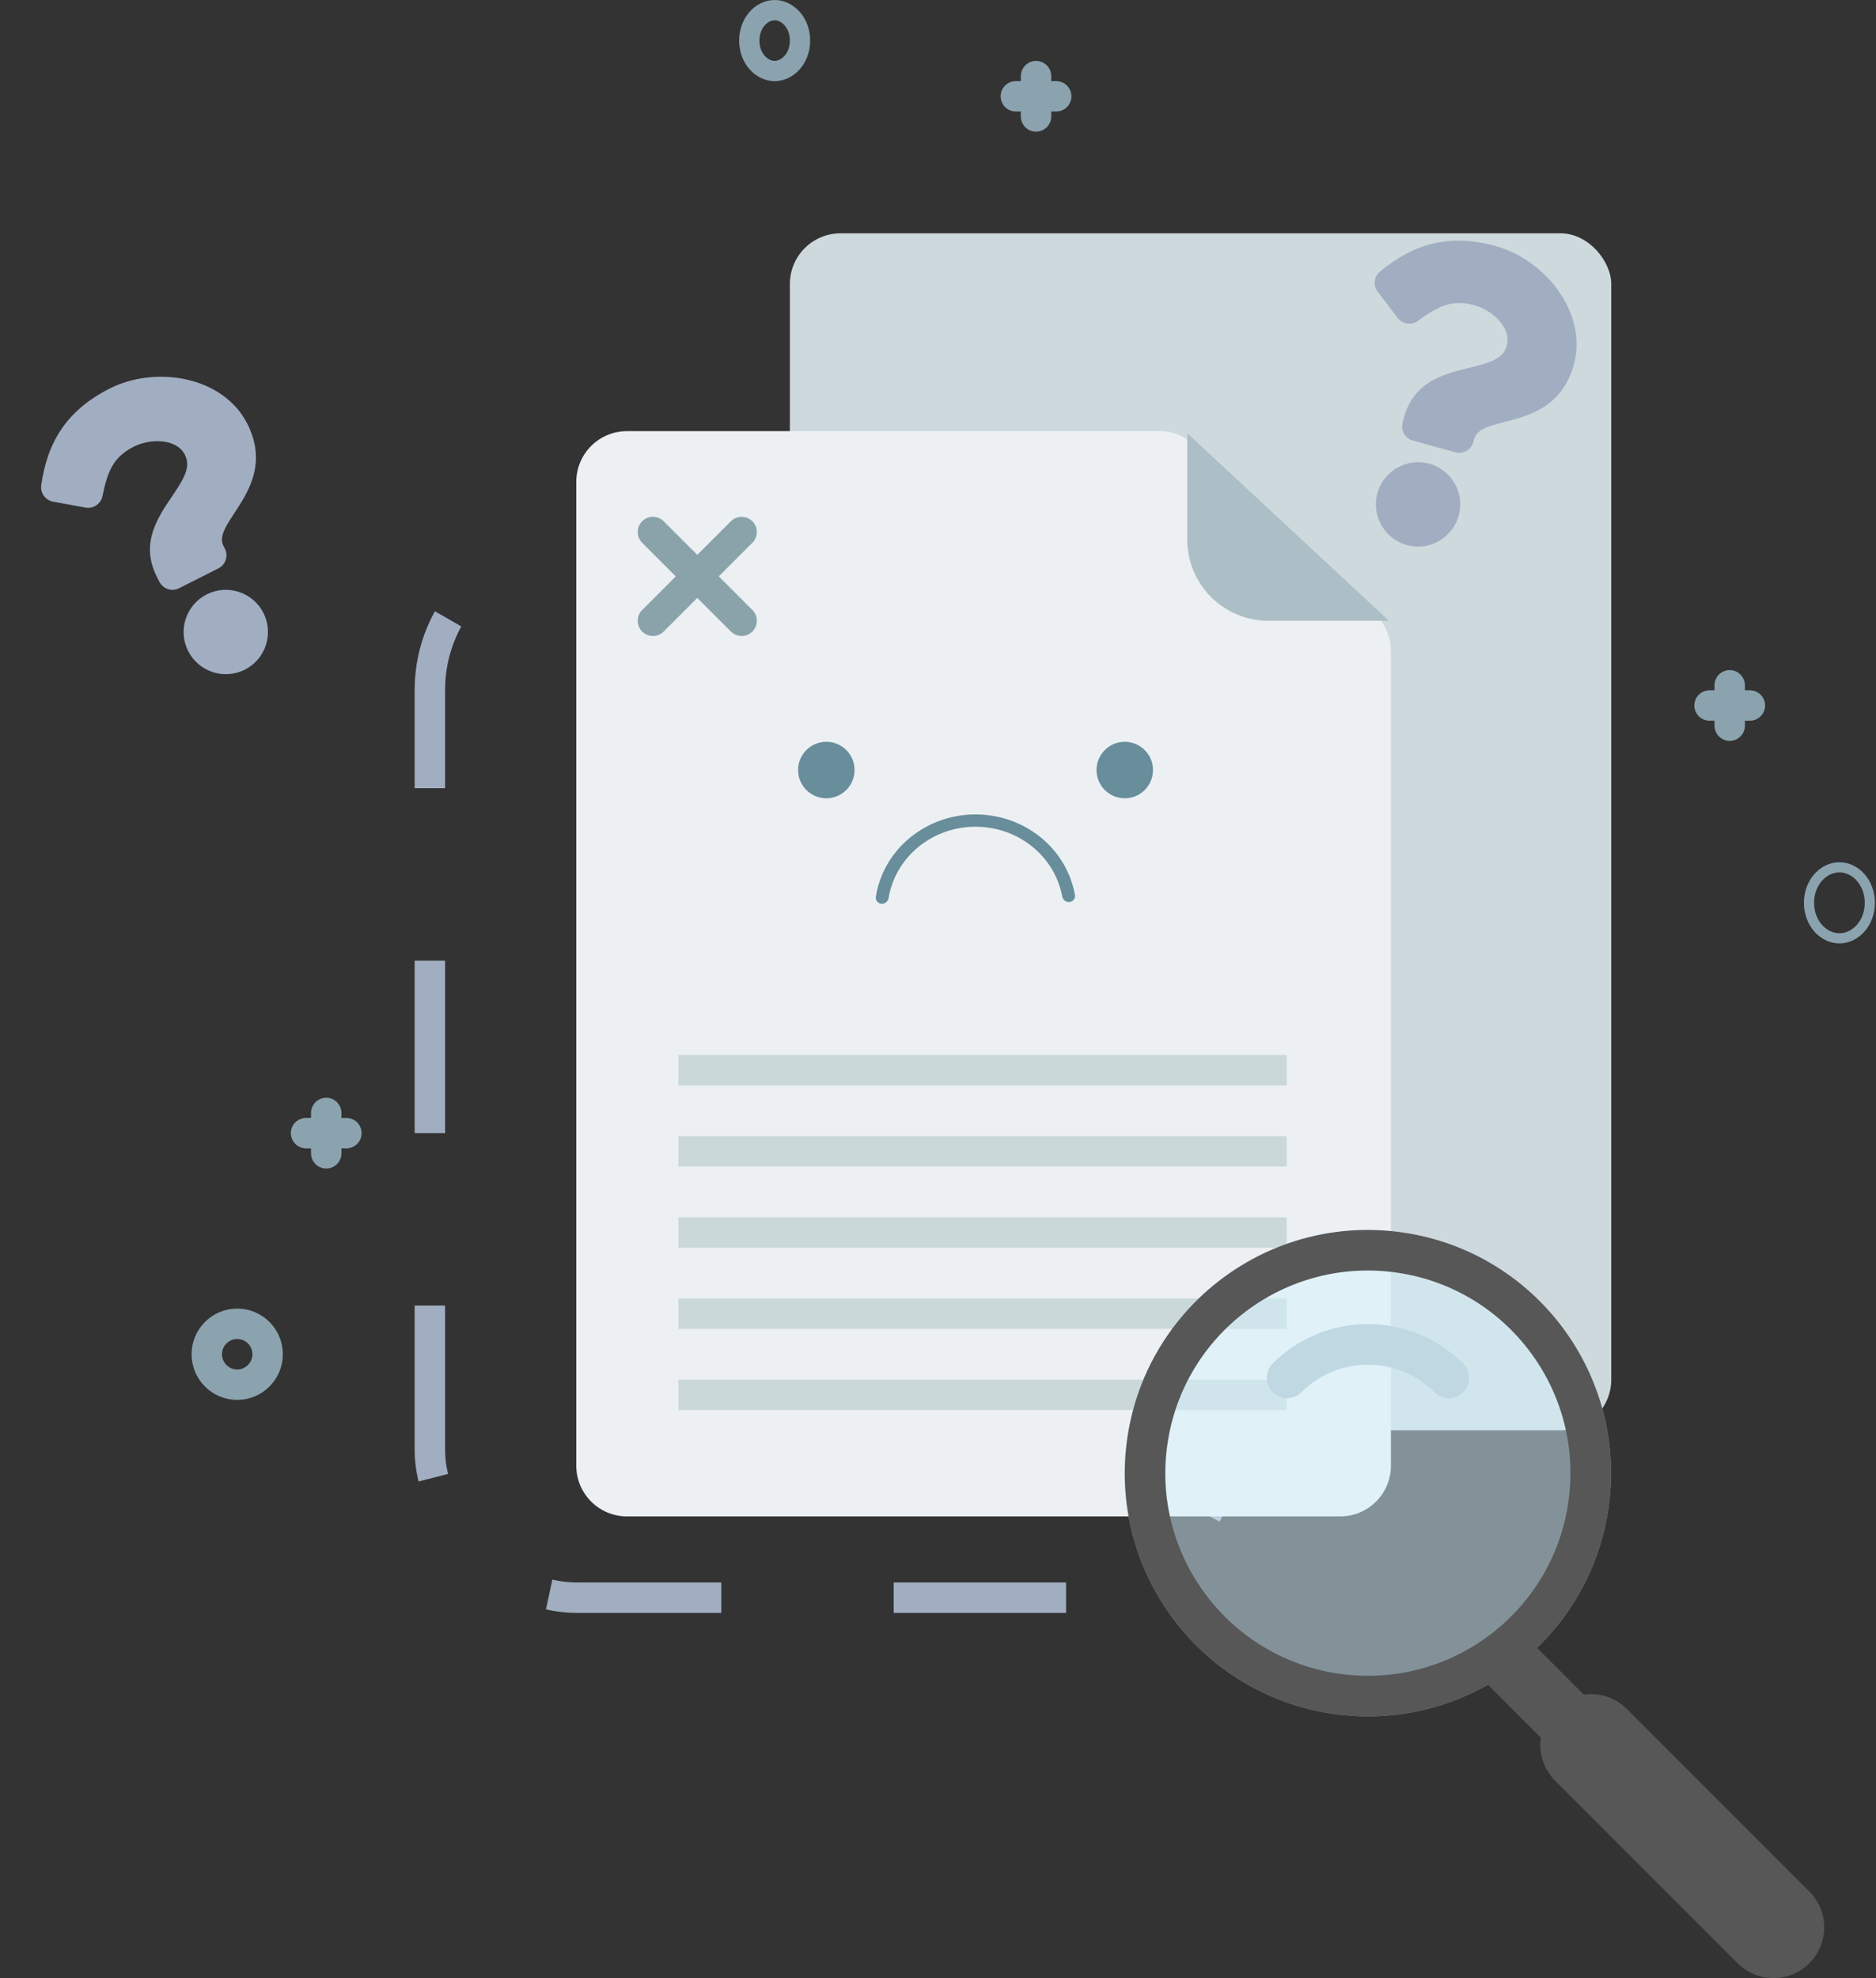 <svg width="185" height="195" viewBox="0 0 185 195" fill="none" xmlns="http://www.w3.org/2000/svg">
<rect x="0" y="0" width="185" height="195" fill="#333333" stroke="none"/>
<rect x="77.892" y="23" width="81" height="118" rx="5" fill="#CED9DD"/>
<rect x="42.392" y="53.5" width="78" height="104" rx="14.5" stroke="#A1AEC1" stroke-width="3" stroke-dasharray="17 17"/>
<path d="M184.392 89C184.392 90.998 182.988 92.5 181.392 92.5C179.795 92.5 178.392 90.998 178.392 89C178.392 87.002 179.795 85.5 181.392 85.5C182.988 85.5 184.392 87.002 184.392 89Z" stroke="#8BA3AE"/>
<path d="M78.892 4C78.892 5.786 77.651 7 76.392 7C75.132 7 73.892 5.786 73.892 4C73.892 2.214 75.132 1 76.392 1C77.651 1 78.892 2.214 78.892 4Z" stroke="#8BA3AE" stroke-width="2"/>
<circle cx="23.392" cy="133.5" r="3" stroke="#8BA3AE" stroke-width="3"/>
<path d="M56.829 47.502C56.829 44.74 59.067 42.502 61.829 42.502H114.36C115.946 42.502 117.439 43.255 118.382 44.532L125.761 54.525C126.201 55.119 126.766 55.609 127.418 55.959L134.531 59.779C136.154 60.651 137.166 62.343 137.166 64.184V144.486C137.166 147.247 134.927 149.486 132.166 149.486H61.829C59.067 149.486 56.829 147.247 56.829 144.486V47.502Z" fill="#ECF0F3"/>
<path d="M64.386 61.195L73.135 52.445M64.386 52.445L73.135 61.195" stroke="#8AA3AB" stroke-width="3" stroke-linecap="round" stroke-linejoin="round"/>
<path d="M117.082 53.194V42.701L136.967 61.194H125.082C120.663 61.194 117.082 57.613 117.082 53.194Z" fill="#ACBFC6"/>
<circle cx="81.487" cy="75.91" r="2.784" fill="#688D9B"/>
<circle cx="110.918" cy="75.91" r="2.784" fill="#688D9B"/>
<path d="M105.461 88.921C105.809 88.887 106.066 88.574 106.004 88.229C105.628 86.105 104.513 84.159 102.83 82.715C100.983 81.129 98.585 80.262 96.107 80.285C93.628 80.308 91.248 81.219 89.433 82.839C87.78 84.314 86.704 86.281 86.37 88.412C86.316 88.757 86.578 89.065 86.927 89.092V89.092C87.273 89.12 87.573 88.862 87.63 88.52C87.933 86.688 88.868 84.998 90.293 83.726C91.877 82.312 93.955 81.517 96.119 81.497C98.282 81.477 100.376 82.233 101.989 83.618C103.439 84.863 104.407 86.536 104.747 88.363C104.811 88.704 105.116 88.955 105.461 88.921V88.921Z" fill="#688D9B"/>
<rect x="66.892" y="104" width="60" height="3" fill="#CAD8D9"/>
<rect x="66.892" y="128" width="60" height="3" fill="#CAD8D9"/>
<rect x="66.892" y="136" width="60" height="3" fill="#CAD8D9"/>
<rect x="66.892" y="112" width="60" height="3" fill="#CAD8D9"/>
<rect x="66.892" y="120" width="60" height="3" fill="#CAD8D9"/>
<path d="M142.87 135.835C141.823 134.786 140.58 133.954 139.211 133.387C137.841 132.82 136.374 132.529 134.892 132.531C133.41 132.529 131.942 132.82 130.573 133.387C129.204 133.954 127.961 134.786 126.914 135.835" stroke="#ABBEC5" stroke-width="4" stroke-linecap="round" stroke-linejoin="round"/>
<path opacity="0.5" d="M132.029 169.026C145.175 170.607 157.114 161.232 158.695 148.086C160.276 134.94 150.901 123.001 137.754 121.42C124.608 119.839 112.67 129.214 111.089 142.36C109.508 155.507 118.883 167.445 132.029 169.026Z" fill="#D5F3FE"/>
<path d="M156.709 147.847C155.26 159.896 144.317 168.489 132.268 167.04C120.218 165.591 111.626 154.649 113.075 142.599C114.524 130.55 125.466 121.957 137.516 123.406C149.565 124.855 158.158 135.797 156.709 147.847Z" stroke="#575757" stroke-width="4" stroke-linejoin="round"/>
<path d="M156.892 172L174.892 190" stroke="#575757" stroke-width="10" stroke-linecap="round" stroke-linejoin="round"/>
<path d="M150.892 166L168.892 184" stroke="#575757" stroke-width="6" stroke-linecap="square" stroke-linejoin="round"/>
<path d="M170.573 71.535V67.558M172.562 69.546H168.585" stroke="#8BA3AE" stroke-width="3" stroke-linecap="round" stroke-linejoin="round"/>
<path d="M102.167 11.481V7.504M104.156 9.493H100.179" stroke="#8BA3AE" stroke-width="3" stroke-linecap="round" stroke-linejoin="round"/>
<path d="M32.171 113.692V109.715M34.16 111.704H30.183" stroke="#8BA3AE" stroke-width="3" stroke-linecap="round" stroke-linejoin="round"/>
<g clip-path="url(#clip0_137_3191)">
<path d="M10.832 38.294C6.552 40.453 4.665 43.605 4.066 47.829C3.957 48.596 4.471 49.312 5.232 49.452L8.43 50.039C9.199 50.18 9.94 49.682 10.101 48.917C10.595 46.557 11.102 45.086 13.2 44.028C14.85 43.196 17.425 43.228 18.232 44.828C18.842 46.037 18.157 47.161 16.989 48.896C15.627 50.919 13.782 53.512 15.454 56.827L15.719 57.351C16.077 58.062 16.944 58.348 17.655 57.989L21.54 56.029C22.251 55.671 22.536 54.804 22.178 54.093L22.022 53.784C20.863 51.486 27.531 48.002 24.394 41.784C22.032 37.101 15.383 35.999 10.832 38.294ZM20.394 58.589C18.346 59.621 17.52 62.128 18.553 64.176C19.586 66.224 22.093 67.049 24.141 66.016C26.189 64.984 27.014 62.477 25.981 60.429C24.948 58.381 22.442 57.556 20.394 58.589Z" fill="#A1AEC1"/>
</g>
<g clip-path="url(#clip1_137_3191)">
<path d="M147.504 24.257C142.884 22.981 139.369 24.047 136.086 26.773C135.491 27.268 135.39 28.144 135.86 28.759L137.834 31.342C138.309 31.963 139.192 32.093 139.825 31.634C141.777 30.218 143.141 29.47 145.406 30.095C147.187 30.587 149.072 32.342 148.595 34.069C148.234 35.374 146.972 35.747 144.941 36.246C142.573 36.829 139.465 37.51 138.476 41.089L138.319 41.655C138.107 42.423 138.557 43.216 139.324 43.428L143.519 44.587C144.286 44.8 145.08 44.349 145.292 43.582L145.384 43.248C146.07 40.767 153.349 42.668 155.204 35.955C156.601 30.899 152.417 25.615 147.504 24.257ZM140.951 45.713C138.74 45.102 136.444 46.404 135.833 48.614C135.222 50.825 136.524 53.121 138.735 53.732C140.945 54.343 143.241 53.041 143.852 50.83C144.463 48.62 143.161 46.324 140.951 45.713Z" fill="#A1AEC1"/>
</g>
<defs>
<clipPath id="clip0_137_3191">
<rect width="23.059" height="30.745" fill="white" transform="translate(0 43.758) rotate(-26.767)"/>
</clipPath>
<clipPath id="clip1_137_3191">
<rect width="23.059" height="30.745" fill="white" transform="translate(135.811 21.026) rotate(15.448)"/>
</clipPath>
</defs>
</svg>

